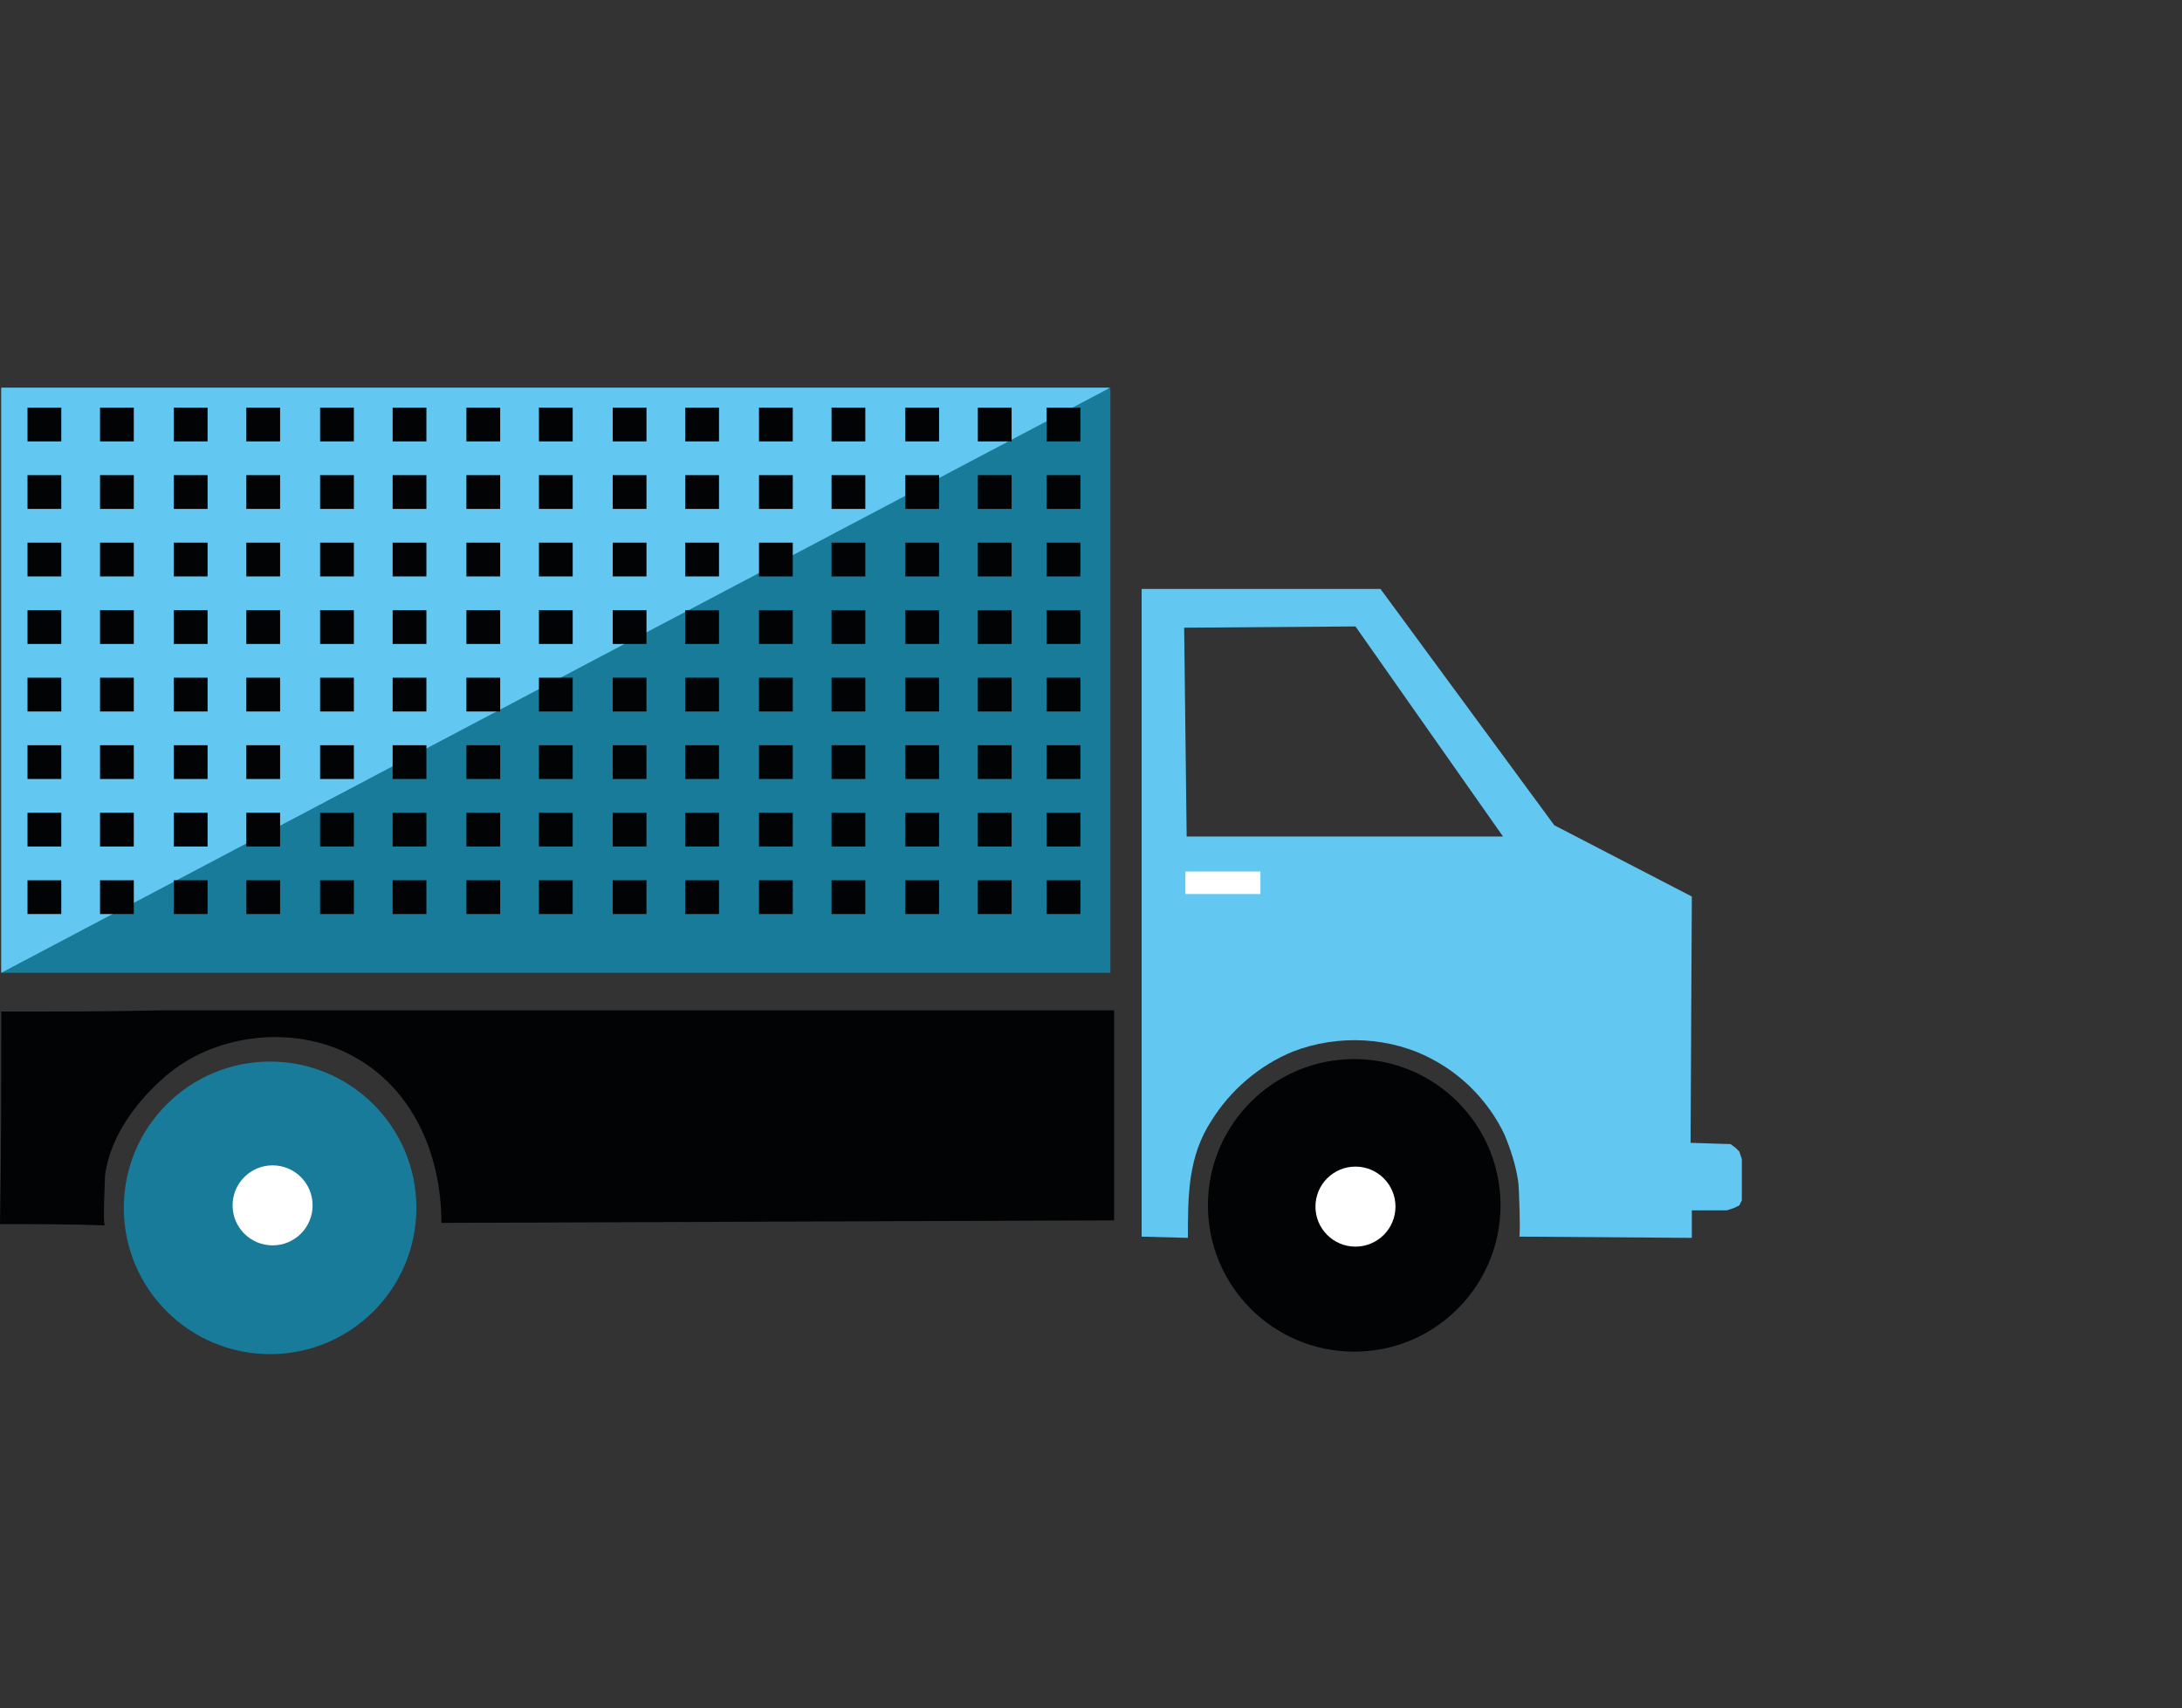 <svg xmlns="http://www.w3.org/2000/svg" xmlns:xlink="http://www.w3.org/1999/xlink" id="Lager_1" x="0px" y="0px" viewBox="0 0 174.5 136.6" style="enable-background:new 0 0 174.5 136.6;" xml:space="preserve"><rect x="0" y="0" width="174.5" height="136.6" fill="#333333" stroke="none"/><style type="text/css">	.st0{fill:#020304;}	.st1{fill:#62C7F1;}	.st2{fill:#17A3DA;}	.st3{fill:#177B99;}	.st4{fill:#FFFFFF;}	.st5{fill:none;}</style><circle class="st0" cx="108.3" cy="96.4" r="11.7"></circle><rect x="0.1" y="31.1" class="st3" width="88.7" height="46.7"></rect><path class="st0" d="M0.1,80.9c0,5.7,0,11.3-0.1,17c2.8,0,5.6,0,8.4,0.1c-0.2,0,0-3.6,0-4c0.4-3.1,2.5-5.9,4.8-7.9 c3.8-3.3,9.7-4.1,14.3-2c5.4,2.5,7.8,8.1,7.8,13.7l53.8-0.2c0,0,0-16.8,0-16.8c-1.8,0-3.7,0-5.5,0c-4.7,0-9.4,0-14.1,0 c-6.3,0-12.6,0-18.9,0c-6.7,0-13.3,0-20,0c-5.8,0-11.7,0-17.5,0C8.7,80.9,4.4,80.9,0.1,80.9z"></path><path class="st1" d="M91.3,98.9V47.1h19.1L124.3,66l11,5.7l-0.1,19.7l3.2,0.1l0.4,0.3l0.3,0.3l0.2,0.6l0,3.3l-0.2,0.4l-0.4,0.2 l-0.6,0.2l-2.8,0v2.2c0,0-13.8-0.1-13.8-0.1c0.1,0,0-4.1-0.1-4.5c-0.2-1.3-0.6-2.5-1.1-3.7c-1.2-2.5-3.2-4.6-5.6-5.9 c-3.4-1.9-7.7-2.1-11.3-0.7c-2.7,1.1-5,3.1-6.5,5.5C95,92.5,95,95.6,95,99L91.3,98.9z M94.7,50.2l0.2,16.7h25.3l-11.8-16.8 L94.7,50.2z"></path><circle class="st3" cx="21.6" cy="96.6" r="11.7"></circle><circle class="st4" cx="21.8" cy="96.4" r="3.2"></circle><circle class="st4" cx="108.4" cy="96.5" r="3.2"></circle><polygon class="st1" points="0.1,77.8 88.8,31 0.1,31 "></polygon><rect x="94.8" y="69.7" class="st4" width="6" height="1.8"></rect><g>	<rect x="2.2" y="59.6" class="st0" width="2.7" height="2.7"></rect>	<rect x="8" y="59.6" class="st0" width="2.7" height="2.7"></rect>	<rect x="13.9" y="59.6" class="st0" width="2.7" height="2.7"></rect>	<rect x="19.7" y="59.6" class="st0" width="2.7" height="2.7"></rect>	<rect x="25.6" y="59.6" class="st0" width="2.7" height="2.7"></rect>	<rect x="31.4" y="59.6" class="st0" width="2.7" height="2.7"></rect>	<rect x="37.3" y="59.6" class="st0" width="2.7" height="2.7"></rect>	<rect x="43.1" y="59.6" class="st0" width="2.7" height="2.7"></rect>	<rect x="49" y="59.6" class="st0" width="2.7" height="2.7"></rect>	<rect x="54.8" y="59.6" class="st0" width="2.7" height="2.7"></rect>	<rect x="60.7" y="59.6" class="st0" width="2.7" height="2.7"></rect>	<rect x="66.5" y="59.6" class="st0" width="2.7" height="2.7"></rect>	<rect x="72.4" y="59.6" class="st0" width="2.7" height="2.7"></rect>	<rect x="78.2" y="59.6" class="st0" width="2.7" height="2.7"></rect></g><g>	<rect x="2.2" y="65" class="st0" width="2.7" height="2.7"></rect>	<rect x="8" y="65" class="st0" width="2.7" height="2.7"></rect>	<rect x="13.9" y="65" class="st0" width="2.7" height="2.7"></rect>	<rect x="19.7" y="65" class="st0" width="2.7" height="2.7"></rect>	<rect x="25.6" y="65" class="st0" width="2.7" height="2.7"></rect>	<rect x="31.4" y="65" class="st0" width="2.7" height="2.7"></rect>	<rect x="37.3" y="65" class="st0" width="2.7" height="2.7"></rect>	<rect x="43.1" y="65" class="st0" width="2.7" height="2.7"></rect>	<rect x="49" y="65" class="st0" width="2.7" height="2.7"></rect>	<rect x="54.8" y="65" class="st0" width="2.7" height="2.7"></rect>	<rect x="60.7" y="65" class="st0" width="2.7" height="2.7"></rect>	<rect x="66.5" y="65" class="st0" width="2.7" height="2.7"></rect>	<rect x="72.4" y="65" class="st0" width="2.7" height="2.7"></rect>	<rect x="78.2" y="65" class="st0" width="2.7" height="2.7"></rect></g><g>	<rect x="2.2" y="70.4" class="st0" width="2.7" height="2.7"></rect>	<rect x="8" y="70.4" class="st0" width="2.7" height="2.7"></rect>	<rect x="13.9" y="70.4" class="st0" width="2.7" height="2.7"></rect>	<rect x="19.7" y="70.4" class="st0" width="2.7" height="2.7"></rect>	<rect x="25.6" y="70.4" class="st0" width="2.7" height="2.7"></rect>	<rect x="31.4" y="70.4" class="st0" width="2.7" height="2.7"></rect>	<rect x="37.3" y="70.4" class="st0" width="2.7" height="2.7"></rect>	<rect x="43.1" y="70.4" class="st0" width="2.7" height="2.7"></rect>	<rect x="49" y="70.4" class="st0" width="2.7" height="2.7"></rect>	<rect x="54.8" y="70.4" class="st0" width="2.7" height="2.7"></rect>	<rect x="60.7" y="70.4" class="st0" width="2.7" height="2.7"></rect>	<rect x="66.5" y="70.4" class="st0" width="2.7" height="2.7"></rect>	<rect x="72.4" y="70.4" class="st0" width="2.7" height="2.7"></rect>	<rect x="78.2" y="70.4" class="st0" width="2.7" height="2.7"></rect></g><g>	<rect x="2.2" y="43.4" class="st0" width="2.7" height="2.7"></rect>	<rect x="8" y="43.4" class="st0" width="2.7" height="2.7"></rect>	<rect x="13.9" y="43.4" class="st0" width="2.7" height="2.7"></rect>	<rect x="19.7" y="43.4" class="st0" width="2.7" height="2.7"></rect>	<rect x="25.6" y="43.4" class="st0" width="2.7" height="2.7"></rect>	<rect x="31.4" y="43.4" class="st0" width="2.7" height="2.7"></rect>	<rect x="37.3" y="43.4" class="st0" width="2.7" height="2.7"></rect>	<rect x="43.1" y="43.4" class="st0" width="2.7" height="2.7"></rect>	<rect x="49" y="43.4" class="st0" width="2.7" height="2.7"></rect>	<rect x="54.8" y="43.4" class="st0" width="2.7" height="2.7"></rect>	<rect x="60.7" y="43.4" class="st0" width="2.7" height="2.7"></rect>	<rect x="66.5" y="43.4" class="st0" width="2.7" height="2.7"></rect>	<rect x="72.4" y="43.4" class="st0" width="2.7" height="2.7"></rect>	<rect x="78.2" y="43.4" class="st0" width="2.7" height="2.7"></rect></g><g>	<rect x="2.2" y="48.8" class="st0" width="2.7" height="2.7"></rect>	<rect x="8" y="48.8" class="st0" width="2.7" height="2.7"></rect>	<rect x="13.9" y="48.8" class="st0" width="2.7" height="2.7"></rect>	<rect x="19.7" y="48.8" class="st0" width="2.7" height="2.7"></rect>	<rect x="25.6" y="48.8" class="st0" width="2.7" height="2.7"></rect>	<rect x="31.4" y="48.8" class="st0" width="2.7" height="2.7"></rect>	<rect x="37.3" y="48.8" class="st0" width="2.7" height="2.7"></rect>	<rect x="43.1" y="48.8" class="st0" width="2.7" height="2.7"></rect>	<rect x="49" y="48.8" class="st0" width="2.7" height="2.7"></rect>	<rect x="54.8" y="48.8" class="st0" width="2.7" height="2.7"></rect>	<rect x="60.7" y="48.8" class="st0" width="2.7" height="2.7"></rect>	<rect x="66.5" y="48.8" class="st0" width="2.7" height="2.7"></rect>	<rect x="72.4" y="48.8" class="st0" width="2.7" height="2.7"></rect>	<rect x="78.2" y="48.8" class="st0" width="2.7" height="2.7"></rect></g><g>	<rect x="2.2" y="54.2" class="st0" width="2.7" height="2.7"></rect>	<rect x="8" y="54.2" class="st0" width="2.7" height="2.7"></rect>	<rect x="13.9" y="54.2" class="st0" width="2.7" height="2.7"></rect>	<rect x="19.7" y="54.2" class="st0" width="2.7" height="2.7"></rect>	<rect x="25.6" y="54.2" class="st0" width="2.7" height="2.7"></rect>	<rect x="31.4" y="54.2" class="st0" width="2.7" height="2.7"></rect>	<rect x="37.3" y="54.2" class="st0" width="2.7" height="2.7"></rect>	<rect x="43.1" y="54.2" class="st0" width="2.7" height="2.7"></rect>	<rect x="49" y="54.2" class="st0" width="2.7" height="2.7"></rect>	<rect x="54.8" y="54.2" class="st0" width="2.7" height="2.7"></rect>	<rect x="60.7" y="54.2" class="st0" width="2.7" height="2.7"></rect>	<rect x="66.5" y="54.2" class="st0" width="2.7" height="2.7"></rect>	<rect x="72.4" y="54.2" class="st0" width="2.7" height="2.7"></rect>	<rect x="78.2" y="54.2" class="st0" width="2.7" height="2.7"></rect></g><g>	<rect x="2.2" y="38" class="st0" width="2.7" height="2.7"></rect>	<rect x="8" y="38" class="st0" width="2.7" height="2.7"></rect>	<rect x="13.9" y="38" class="st0" width="2.7" height="2.7"></rect>	<rect x="19.7" y="38" class="st0" width="2.7" height="2.7"></rect>	<rect x="25.6" y="38" class="st0" width="2.7" height="2.7"></rect>	<rect x="31.4" y="38" class="st0" width="2.7" height="2.7"></rect>	<rect x="37.3" y="38" class="st0" width="2.7" height="2.7"></rect>	<rect x="43.1" y="38" class="st0" width="2.7" height="2.7"></rect>	<rect x="49" y="38" class="st0" width="2.7" height="2.7"></rect>	<rect x="54.8" y="38" class="st0" width="2.7" height="2.7"></rect>	<rect x="60.7" y="38" class="st0" width="2.7" height="2.7"></rect>	<rect x="66.5" y="38" class="st0" width="2.7" height="2.7"></rect>	<rect x="72.4" y="38" class="st0" width="2.7" height="2.7"></rect>	<rect x="78.2" y="38" class="st0" width="2.7" height="2.7"></rect></g><g>	<rect x="2.2" y="32.6" class="st0" width="2.7" height="2.7"></rect>	<rect x="8" y="32.6" class="st0" width="2.7" height="2.7"></rect>	<rect x="13.9" y="32.6" class="st0" width="2.7" height="2.7"></rect>	<rect x="19.7" y="32.6" class="st0" width="2.7" height="2.7"></rect>	<rect x="25.6" y="32.6" class="st0" width="2.7" height="2.7"></rect>	<rect x="31.4" y="32.6" class="st0" width="2.7" height="2.7"></rect>	<rect x="37.3" y="32.6" class="st0" width="2.7" height="2.7"></rect>	<rect x="43.1" y="32.6" class="st0" width="2.7" height="2.7"></rect>	<rect x="49" y="32.6" class="st0" width="2.7" height="2.7"></rect>	<rect x="54.8" y="32.6" class="st0" width="2.7" height="2.7"></rect>	<rect x="60.7" y="32.6" class="st0" width="2.7" height="2.7"></rect>	<rect x="66.5" y="32.6" class="st0" width="2.7" height="2.7"></rect>	<rect x="72.4" y="32.6" class="st0" width="2.7" height="2.7"></rect>	<rect x="78.2" y="32.6" class="st0" width="2.7" height="2.7"></rect></g><rect x="83.7" y="59.6" class="st0" width="2.7" height="2.7"></rect><rect x="83.7" y="65" class="st0" width="2.7" height="2.7"></rect><rect x="83.7" y="70.4" class="st0" width="2.7" height="2.7"></rect><rect x="83.7" y="43.4" class="st0" width="2.7" height="2.7"></rect><rect x="83.7" y="48.8" class="st0" width="2.7" height="2.7"></rect><rect x="83.7" y="54.2" class="st0" width="2.7" height="2.7"></rect><rect x="83.7" y="38" class="st0" width="2.7" height="2.7"></rect><rect x="83.7" y="32.6" class="st0" width="2.7" height="2.7"></rect></svg>